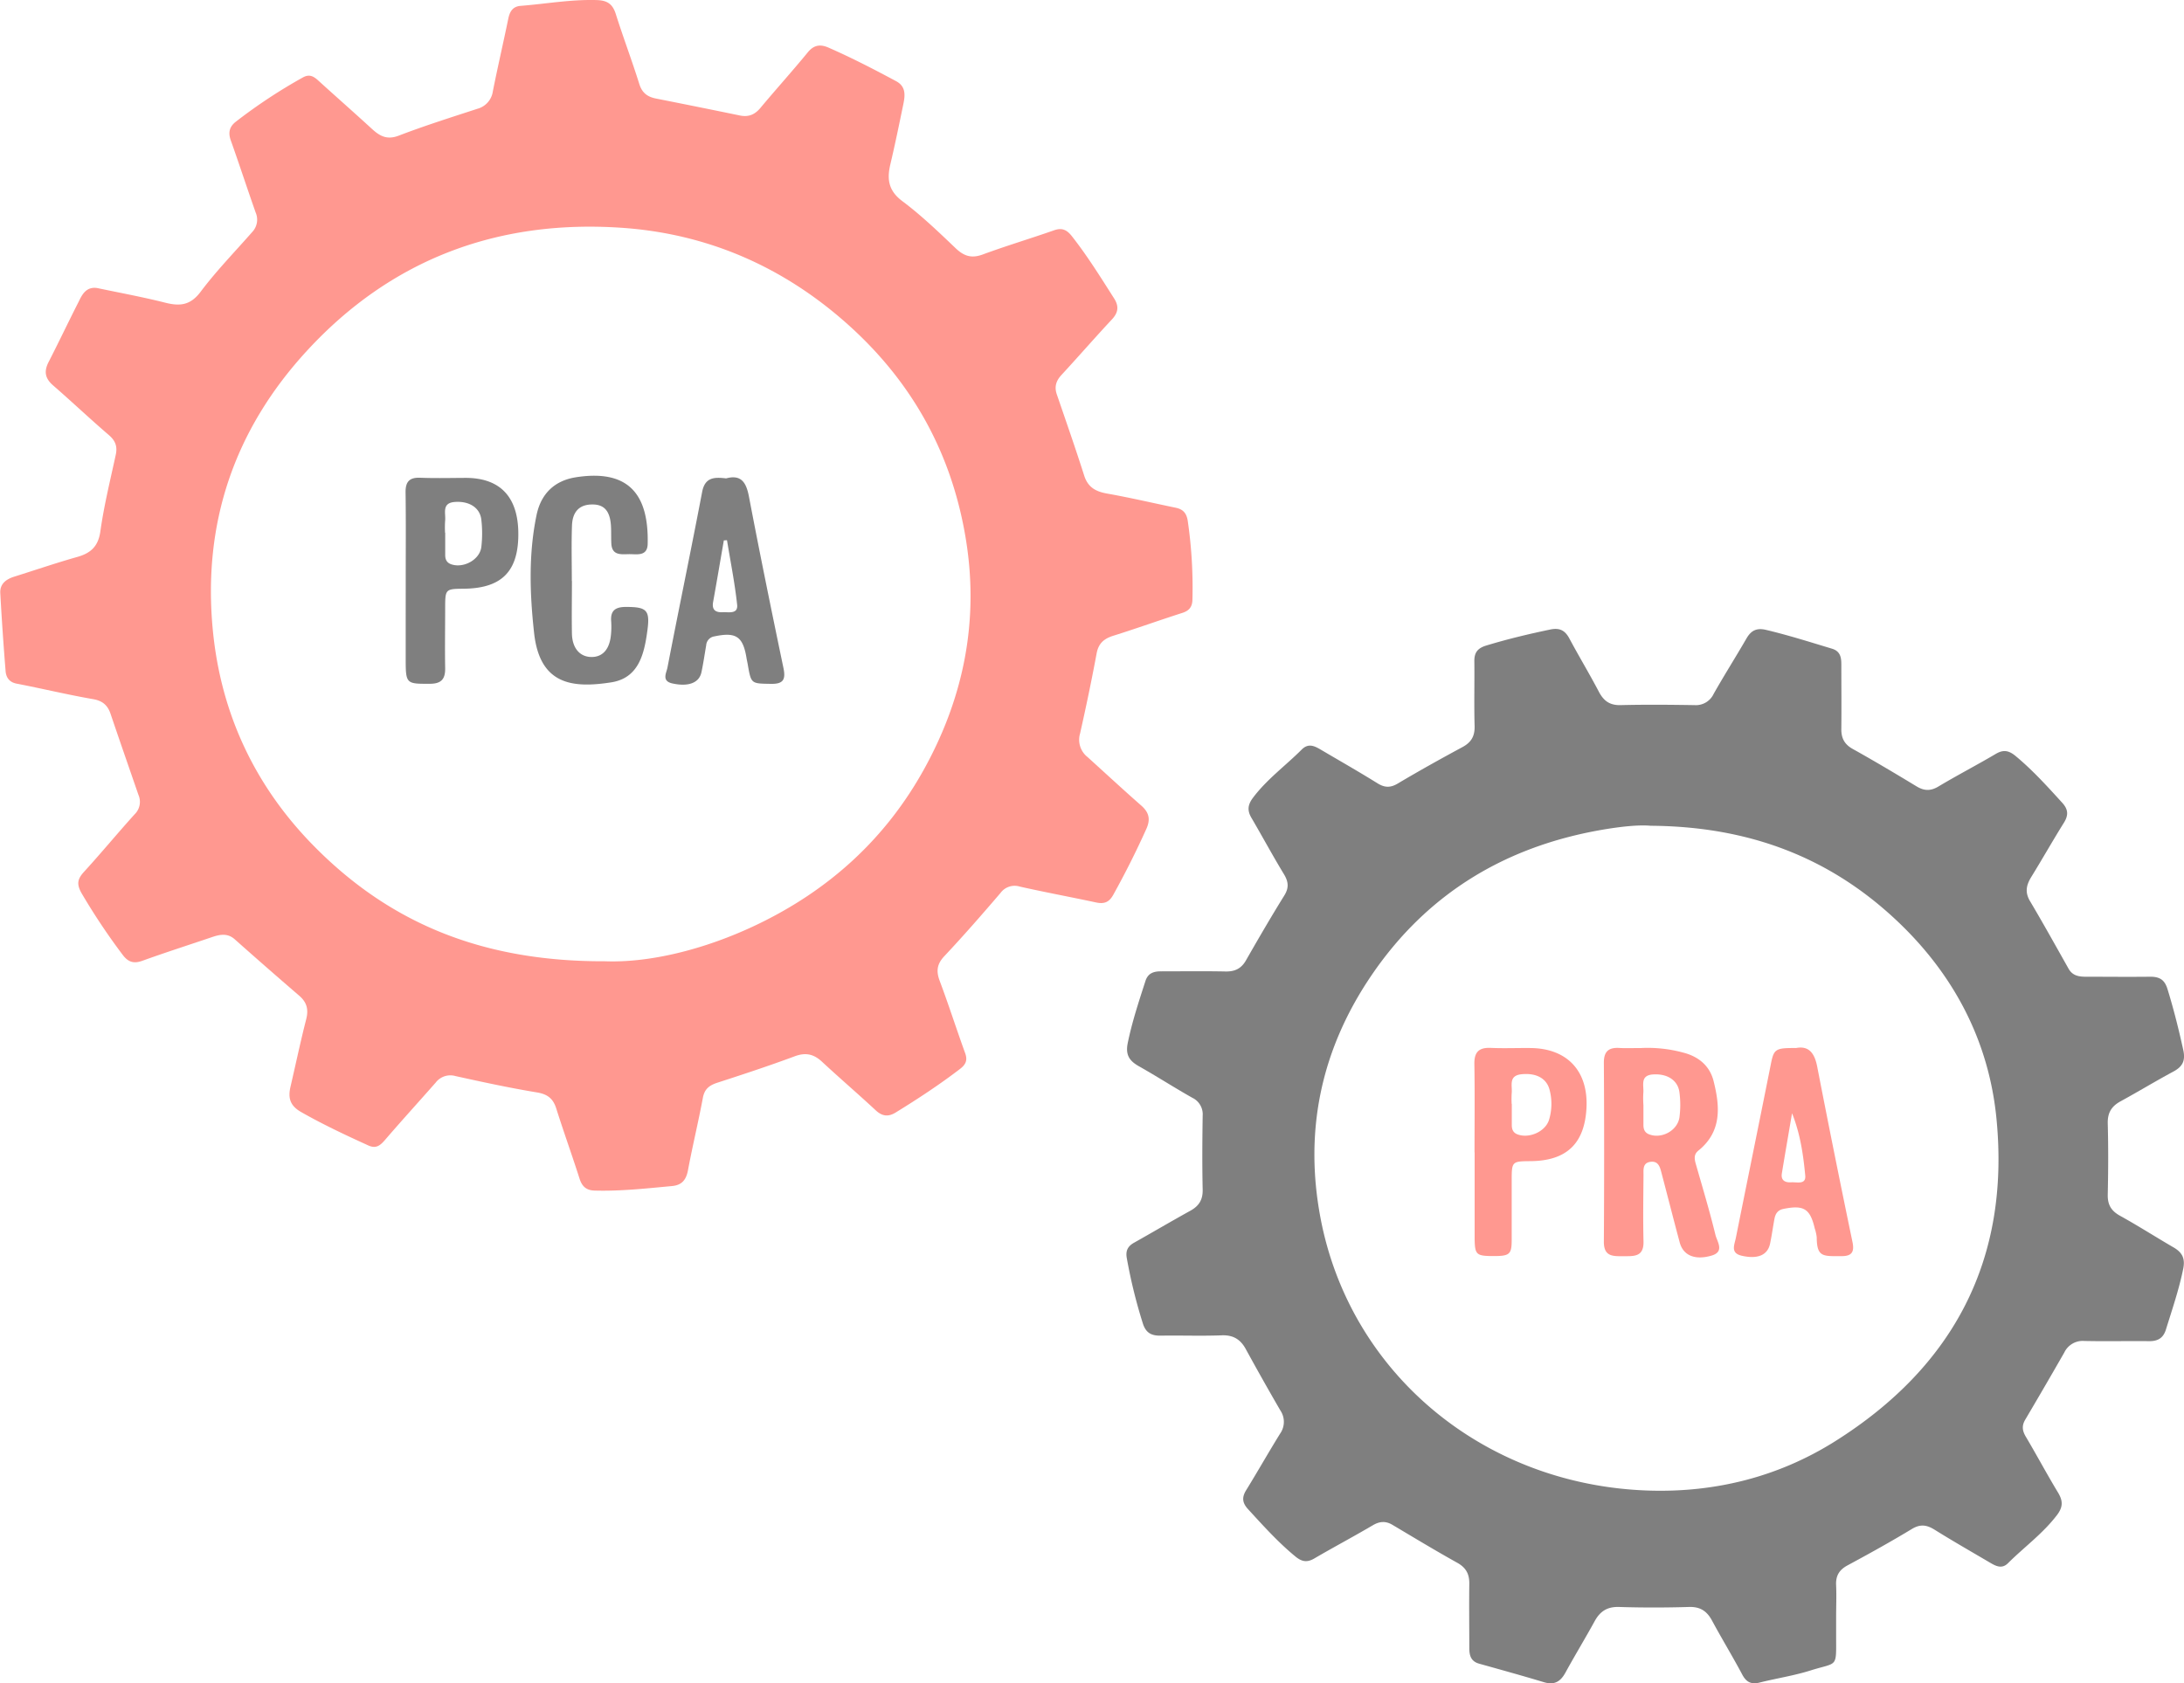 <svg xmlns="http://www.w3.org/2000/svg" viewBox="0 0 827.46 637.91"><path d="M50.22,126.86c8.63,1.82,17.33,3.41,25.87,5.57,5.52,1.39,9.48,1,13.33-4.11,6-8,13-15.17,19.56-22.66a6.8,6.8,0,0,0,1.33-7.39c-3.21-9.1-6.2-18.28-9.44-27.38-1.06-3-.48-5.18,1.92-7.06a201.26,201.26,0,0,1,25.4-16.77c2.4-1.34,4-.5,5.76,1.1,6.77,6.16,13.66,12.2,20.4,18.39,3,2.76,5.75,4.27,10.2,2.55,9.79-3.76,19.81-6.91,29.78-10.17a8,8,0,0,0,5.85-6.68C202,43.1,204.12,34,206,24.87c.56-2.75,1.67-4.71,4.69-4.94,9.62-.76,19.15-2.49,28.87-2.19,4,.12,6,1.52,7.19,5.29,2.81,8.89,6.13,17.63,8.91,26.53,1.06,3.38,3.1,4.85,6.3,5.49q15.93,3.15,31.83,6.43c3.31.68,5.7-.36,7.86-3,5.85-7,12-13.81,17.81-20.9,2.37-2.92,4.83-3.16,7.89-1.82,8.71,3.81,17.14,8.17,25.51,12.66,3.82,2,3.54,5.3,2.85,8.67-1.58,7.66-3.15,15.33-4.95,22.95-1.34,5.67-.66,10,4.57,13.91,7.17,5.37,13.69,11.64,20.19,17.84,3.16,3,6,3.93,10.26,2.36,8.9-3.29,18-6,27-9.16,3-1.06,4.83-.24,6.78,2.25,5.89,7.49,10.88,15.55,16,23.58,1.9,3,1.56,5.4-.9,8-6.47,6.93-12.69,14.1-19.13,21.07-2,2.2-2.67,4.44-1.69,7.28,3.51,10.24,7.09,20.46,10.37,30.77,1.43,4.49,4.42,6.07,8.76,6.83,8.68,1.54,17.27,3.57,25.9,5.35,2.81.57,4.14,2.07,4.58,5a175.75,175.75,0,0,1,1.77,29.88c-.06,2.72-1.25,4.17-3.88,5-8.72,2.79-17.34,5.9-26.07,8.63-3.55,1.11-5.64,2.87-6.35,6.72-1.89,10.15-4,20.26-6.27,30.34a8.32,8.32,0,0,0,2.82,8.91C432.25,310.74,439,317,445.84,323c2.91,2.56,3.58,5.14,1.94,8.8q-5.75,12.78-12.54,25c-1.58,2.86-3.47,3.57-6.5,2.92-9.61-2.06-19.28-3.85-28.86-6a6.62,6.62,0,0,0-7.4,2.43c-6.93,8.09-13.93,16.12-21.22,23.88-2.84,3-3.19,5.68-1.79,9.41,3.38,9,6.33,18.25,9.62,27.32,1,2.69.28,4.35-1.87,6-7.83,6-16,11.37-24.39,16.53-2.83,1.75-5.12,1.5-7.61-.81-6.7-6.23-13.66-12.19-20.36-18.42-3.18-2.95-6.27-3.59-10.45-2-9.67,3.59-19.48,6.82-29.3,10-3,1-4.75,2.38-5.37,5.68-1.71,9.16-3.92,18.23-5.63,27.38-.68,3.65-2.26,5.7-6,6.06-9.77.91-19.53,2-29.38,1.72-3.11-.08-4.76-1.52-5.71-4.5-2.83-8.88-6-17.65-8.81-26.54-1.2-3.84-3.31-5.49-7.36-6.16-10.34-1.71-20.6-3.93-30.83-6.19a7,7,0,0,0-7.52,2.48c-6.37,7.25-12.88,14.38-19.17,21.7-1.83,2.13-3.41,3.44-6.34,2.11-8.63-3.93-17.19-7.94-25.46-12.66-4.18-2.38-5-5.27-4.06-9.46,2-8.59,3.81-17.23,6-25.78.94-3.7.18-6.41-2.69-8.87q-12.3-10.59-24.42-21.37c-2.68-2.37-5.53-1.84-8.45-.86-8.84,3-17.72,5.84-26.48,9-3.45,1.26-5.54.45-7.64-2.41a243,243,0,0,1-15.48-23.24c-2-3.57-1.41-5.46,1.07-8.17,6.51-7.11,12.64-14.58,19.12-21.73a6.57,6.57,0,0,0,1.39-7.31c-3.53-10.23-7.09-20.45-10.56-30.7-1.12-3.32-3.09-5-6.75-5.6-9.67-1.68-19.24-4-28.88-5.86-2.86-.56-4-2.48-4.15-4.9q-1.19-14.67-2-29.37c-.2-3.57,2.22-5.31,5.36-6.29,7.94-2.49,15.81-5.19,23.82-7.45,5.23-1.47,8-4.12,8.76-9.87,1.37-9.7,3.74-19.26,5.81-28.86.67-3.11-.11-5.3-2.59-7.43-7.19-6.18-14.09-12.71-21.25-18.93-3-2.65-3.4-5.3-1.6-8.79,3.88-7.55,7.5-15.23,11.36-22.79C44.57,129.25,46.14,126.29,50.22,126.86ZM242.57,382c16.77.65,37.73-4.36,57.53-13.82,27.33-13.06,48.92-32.55,63.62-59.29,14.85-27,20.61-55.82,15.74-86.34q-7.8-48.85-44.92-82c-24.52-21.89-53.25-34.34-85.76-36.53-46.65-3.13-87,11.82-119,46.57-27.56,29.92-39.64,65.4-35.7,106,3.1,32,16.3,59.68,38.91,82.37C161.6,367.7,196.48,382.16,242.57,382Z" transform="translate(-13.44 -17.71)" style="fill:#ff3323;opacity:0.5"/><path d="M709.1,630.56q0,3.51,0,7c0,12.49.75,9.92-9.65,13.19-6.33,2-13,3-19.43,4.62-3.07.75-4.94-.17-6.46-3-3.67-6.91-7.76-13.6-11.47-20.49-1.94-3.61-4.47-5.31-8.74-5.18-8.82.27-17.67.28-26.49,0-4.45-.14-7.17,1.62-9.23,5.36-3.6,6.56-7.52,13-11.1,19.54-1.88,3.43-4.21,4.79-8.14,3.61-8.12-2.45-16.3-4.71-24.48-7-3.28-.9-3.81-3.25-3.79-6.15,0-8-.11-16,0-24,.07-3.72-1.15-6.2-4.53-8.09-8.29-4.61-16.41-9.53-24.57-14.38-2.56-1.52-4.84-1.39-7.46.15-7.31,4.31-14.83,8.29-22.16,12.58-2.75,1.61-4.74,1.25-7.16-.74-6.6-5.42-12.25-11.73-18-18-2.15-2.36-2.33-4.45-.66-7.14,4.37-7.09,8.47-14.35,12.86-21.43a7.72,7.72,0,0,0,.08-8.81q-6.64-11.45-13-23.07c-2-3.76-4.76-5.54-9.21-5.37-7.65.29-15.33,0-23,.12-3.64.07-5.77-1-6.93-4.8a196.69,196.69,0,0,1-6.05-24.72c-.47-2.77.49-4.42,2.81-5.72,7.11-4,14.13-8.14,21.28-12.09,3.25-1.79,4.77-4.15,4.68-8-.21-9.33-.14-18.67,0-28a6.94,6.94,0,0,0-3.95-6.83c-6.82-3.84-13.4-8.1-20.22-11.94-3.65-2.06-5.14-4.34-4.21-8.84,1.64-8,4.21-15.76,6.72-23.52.94-2.89,3.1-3.61,5.84-3.6,8.17,0,16.34-.12,24.5.05,3.57.07,6-1.14,7.75-4.26,4.71-8.24,9.48-16.45,14.49-24.52,1.87-3,1.57-5.32-.21-8.22-4.25-7-8.1-14.17-12.23-21.21-1.66-2.82-1.41-5,.62-7.68,5.27-7,12.34-12.12,18.45-18.24,2.5-2.49,4.84-1.33,7.22.08,7.18,4.23,14.42,8.35,21.49,12.75,2.77,1.71,4.95,1.72,7.78,0,8-4.76,16.17-9.3,24.37-13.73,3.33-1.79,4.73-4.13,4.62-8-.24-8.16,0-16.33-.1-24.5-.05-3.35,1.25-5,4.54-6,8-2.43,16.06-4.36,24.22-6.06,3.57-.75,5.62.34,7.27,3.45,3.61,6.76,7.58,13.32,11.13,20.1,1.83,3.48,4.13,5.2,8.23,5.1,9.33-.23,18.67-.15,28,0a7.44,7.44,0,0,0,7.25-4.21c4-7.1,8.39-14,12.48-21.08,1.74-3,3.85-4.07,7.4-3.22,8.43,2,16.68,4.62,25,7.13,3,.91,3.53,3.12,3.52,5.83,0,8.16.09,16.33,0,24.49-.05,3.54,1.13,5.89,4.34,7.68,8.14,4.54,16.16,9.32,24.13,14.15,2.89,1.75,5.32,1.86,8.32.07,7.14-4.28,14.55-8.11,21.72-12.35,2.95-1.74,5-1.29,7.57.84,6.44,5.35,12,11.51,17.61,17.67,2.31,2.54,2.41,4.72.64,7.57-4.23,6.78-8.17,13.75-12.36,20.55-1.9,3.08-2.48,5.82-.45,9.21,5,8.43,9.78,17.05,14.6,25.6,1.45,2.56,3.79,3,6.41,3,8.17,0,16.34.1,24.5,0,3.46,0,5.42,1.05,6.53,4.63,2.36,7.65,4.29,15.37,6,23.18.87,4-.26,6.25-3.72,8.11-6.75,3.63-13.3,7.61-20,11.27-3.44,1.87-5,4.33-4.9,8.39.24,9,.2,18,0,27-.08,3.81,1.27,6.12,4.63,8,6.85,3.78,13.43,8,20.22,11.95,3.31,1.9,4.56,4.14,3.74,8.16-1.6,7.87-4.19,15.41-6.56,23.05-1,3.21-3.08,4.41-6.35,4.37-8.17-.09-16.34.11-24.5-.07a7.74,7.74,0,0,0-7.66,4.4Q788.26,543,780.76,555.7c-1.4,2.35-1.11,4.25.21,6.48,4.15,7,8,14.22,12.23,21.21,1.87,3.12,1.9,5.45-.46,8.53-5.34,7-12.39,12.08-18.51,18.18-2.32,2.32-4.59,1.12-6.81-.18-7-4.13-14.12-8.19-21-12.49-3-1.86-5.42-2.23-8.66-.26-8,4.84-16.14,9.35-24.34,13.77-3.22,1.74-4.52,4-4.32,7.63C709.27,622.56,709.1,626.56,709.1,630.56ZM638.8,330.65c-4.51-.43-11.52.34-18.38,1.52-36.52,6.31-66.08,24.05-87.14,54.84-19.14,28-25.86,58.87-19.54,92.24,11.16,59,62,101.34,124.36,103.34,25.11.8,49.09-5.15,70.55-18.64,45-28.3,66.39-69,61.21-122.22-2.82-29.05-15.78-54-36.76-74.16C707.61,343.08,676.78,330.89,638.8,330.65Z" transform="translate(-13.44 -17.71)" style="opacity:0.5"/><path d="M230.13,237.85c0,6.66-.12,13.32,0,20,.13,5.56,3.07,8.85,7.46,8.84,4.23,0,6.85-3,7.33-8.48a30.82,30.82,0,0,0,.08-5c-.34-4.19,1.66-5.5,5.65-5.49,8,0,9.17,1.25,8,9.43-1.21,8.82-3.44,17.55-13.64,19.15-14.8,2.31-27.05.85-29.21-18.68-1.63-14.79-2.16-29.88.93-44.73,1.69-8.12,6.83-13,14.77-14.29,20.67-3.29,27.76,7.12,27.33,25.23-.12,4.89-4.17,3.83-7.15,3.89s-6.38.52-6.62-4c-.12-2.32,0-4.66-.16-7-.4-5.45-2.63-7.87-7.08-7.83-4.73,0-7.48,2.61-7.67,8-.25,7-.06,14-.06,21Z" transform="translate(-13.44 -17.71)" style="opacity:0.5"/><path d="M288.55,199c5.69-1.53,7.61,1.5,8.64,6.87,4.14,21.72,8.57,43.38,13.08,65,.91,4.38-.06,6.09-4.76,6-7.48-.14-7.48.08-8.77-7.38-.14-.82-.34-1.63-.47-2.45-1.34-8.14-4-9.9-12.16-8.16a3.64,3.64,0,0,0-3.11,3.36c-.6,3.43-1.08,6.9-1.82,10.3-.88,4-5,5.5-11,4.17-4.18-.92-2.24-4-1.86-6,4.29-22.2,8.91-44.34,13.14-66.55C280.53,198.49,284.13,198.49,288.55,199Zm.32,23.43-1.19.08c-1.35,7.78-2.66,15.56-4.06,23.33-.54,3,.93,4,3.55,3.88,2.29-.13,6,.89,5.54-2.95C291.82,238.58,290.2,230.51,288.87,222.4Z" transform="translate(-13.44 -17.71)" style="opacity:0.5"/><path d="M167.16,237.31c0-11,.1-22-.06-32.94-.06-4,1.35-5.77,5.51-5.61,5.65.22,11.31.08,17,.05,14.43-.08,20.62,8.44,20.19,22.66-.4,13.55-7.11,19.23-20.76,19.35-6.79.06-6.92.17-6.94,7.07,0,7.65-.13,15.31,0,22.95.09,4.19-1.43,6-5.81,6-8.89.05-9.13,0-9.14-9.11Q167.15,252.53,167.16,237.31Zm14.9-17.71h.06c0,2.81,0,5.63,0,8.44,0,1.56.48,2.86,2.2,3.49,4.64,1.67,10.88-1.64,11.48-6.51a44.66,44.66,0,0,0,0-10.4c-.53-4.56-4.65-7.09-10.06-6.68-5.11.39-3.31,4.38-3.66,7.19A39.18,39.18,0,0,0,182.06,219.6Z" transform="translate(-13.44 -17.71)" style="opacity:0.5"/><path d="M635.29,414.88a51,51,0,0,1,15.9,1.74c5.8,1.49,10,5,11.46,10.69,2.43,9.62,3.27,19.2-5.76,26.46-1.93,1.56-1.41,3.48-.83,5.48,2.52,8.8,5.16,17.57,7.32,26.46.61,2.51,3.58,6.36-1.46,7.83-6.37,1.86-10.78-.08-12.09-5-2.33-8.68-4.54-17.39-6.83-26.09-.6-2.27-1.11-4.89-4.31-4.43-3,.44-2.55,3.09-2.57,5.16-.07,8.33-.2,16.66,0,25,.15,6-3.75,5.56-7.71,5.59s-7.34.12-7.31-5.48q.21-34,0-67.93c0-4.15,1.8-5.72,5.75-5.51C629.37,415,631.88,414.88,635.29,414.88Zm.8,21.67h0c0,2.49,0,5,0,7.47,0,1.55.42,2.89,2.13,3.56,4.69,1.85,10.78-1.35,11.52-6.44a36.3,36.3,0,0,0,0-9.43c-.57-4.62-4.61-7.18-10-6.82-5.15.35-3.36,4.36-3.7,7.17A37.34,37.34,0,0,0,636.09,436.55Z" transform="translate(-13.44 -17.71)" style="fill:#ff3323;opacity:0.5"/><path d="M693.92,414.88c4.78-.93,7,1.86,8,7q6.47,33.31,13.38,66.54c.79,3.79-.32,5.33-4.1,5.33-7,0-9.41.5-9.45-7.12a16.08,16.08,0,0,0-.76-3.41c-1.74-7.46-4.17-8.92-11.8-7.38-2.21.44-3.07,1.81-3.44,3.71-.59,3.11-1,6.24-1.65,9.34-.87,4.46-4.65,6.08-10.7,4.72-4.47-1-2.82-4.11-2.3-6.74,4.38-21.84,8.84-43.68,13.2-65.53C685.49,415.24,685.94,414.83,693.92,414.88ZM692.4,439.6c-1.29,7.6-2.61,15.18-3.86,22.79-.45,2.78,1.38,3.53,3.62,3.38,2.07-.13,5.58,1,5.24-2.58C696.65,455.23,695.48,447.29,692.4,439.6Z" transform="translate(-13.44 -17.71)" style="fill:#ff3323;opacity:0.5"/><path d="M572.1,454.46c0-11.16.13-22.33-.06-33.49-.08-4.55,1.7-6.33,6.2-6.14,5,.22,10,0,15,.05,14.07.11,22.1,8.83,21.26,23-.79,13.32-7.64,19.75-21.16,19.87-7.08.06-7.15.11-7.16,7.38,0,7.5,0,15,0,22.49,0,5.52-.82,6.12-7.11,6.1s-6.81-.59-6.93-6.3v-33Zm14.07-18.38h.05c0,2.66,0,5.32,0,8,0,1.56.45,2.88,2.18,3.53,4.39,1.64,10.47-1,11.91-5.45a20.82,20.82,0,0,0,.25-11.34c-1.1-4.53-5.23-6.57-10.68-6-5.06.54-3.38,4.41-3.7,7.26A35.38,35.38,0,0,0,586.17,436.08Z" transform="translate(-13.44 -17.71)" style="fill:#ff3323;opacity:0.5"/></svg>